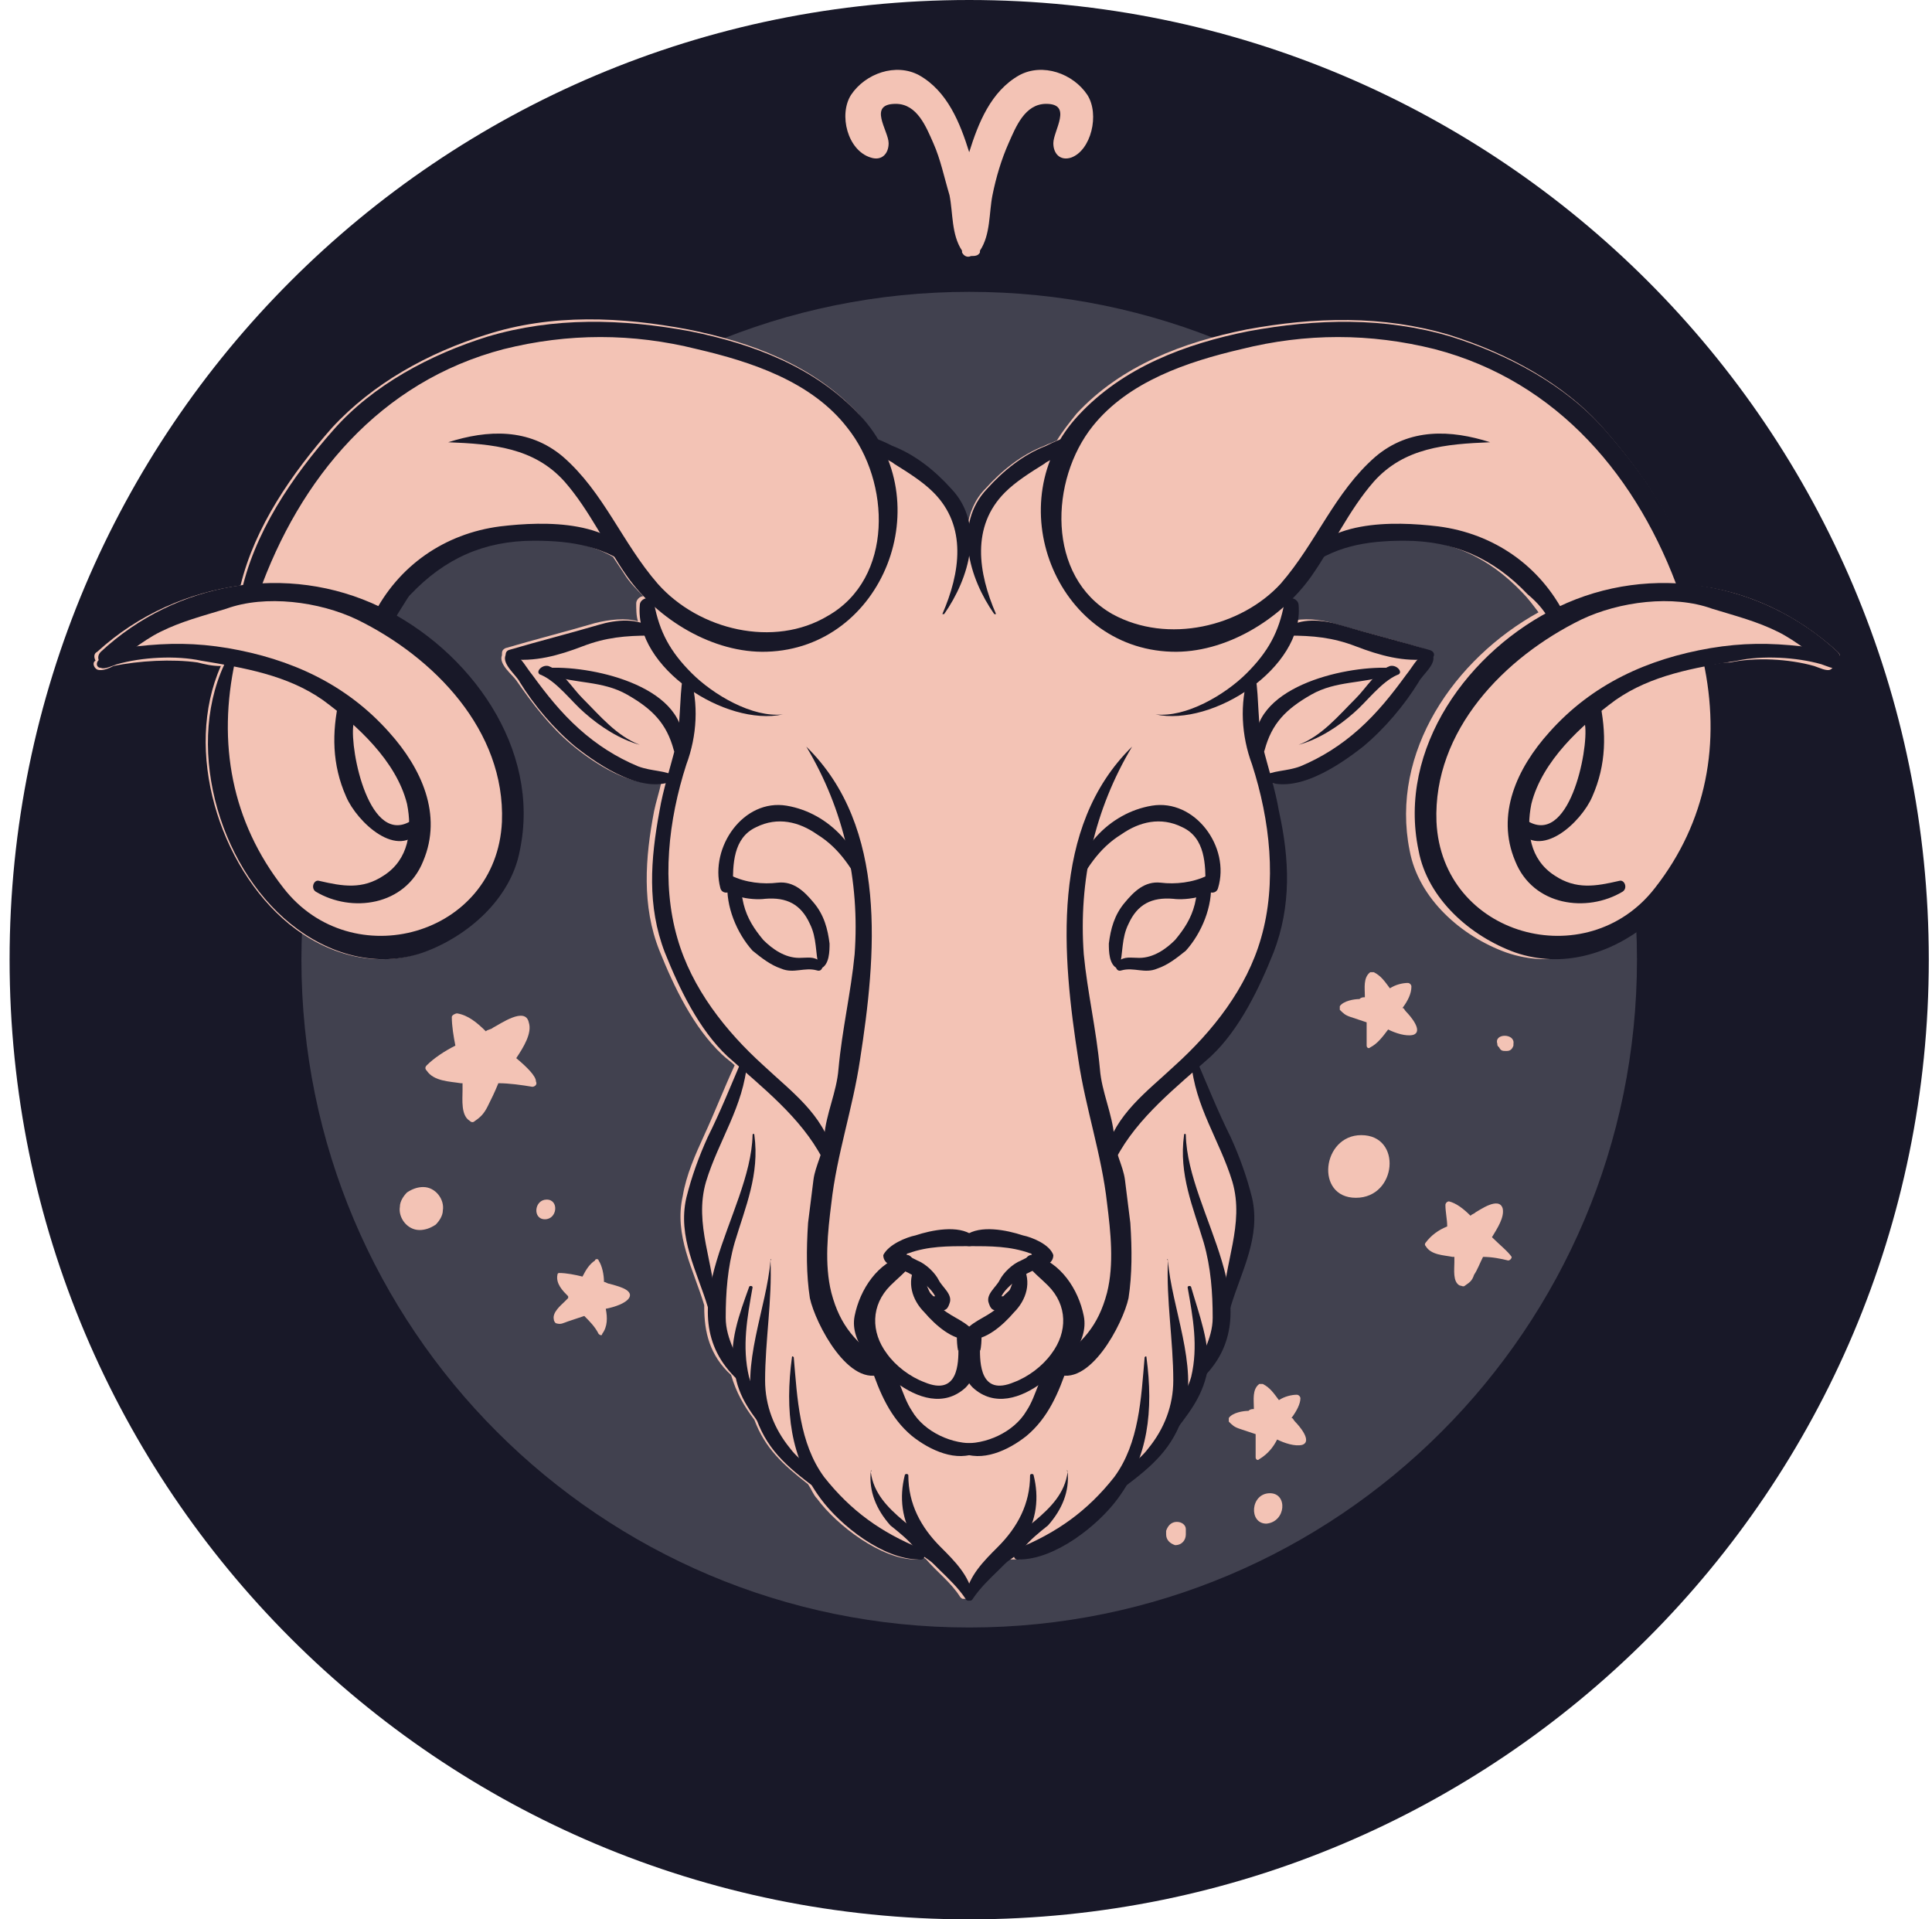 <svg width="151" height="150" viewBox="0 0 151 150" fill="none" xmlns="http://www.w3.org/2000/svg">
<path d="M150.75 75C150.75 33.582 117.168 0 75.75 0C34.332 0 0.75 33.582 0.75 75C0.75 116.418 34.332 150 75.75 150C117.168 150 150.75 116.418 150.75 75Z" fill="#181828"/>
<path d="M127.942 75C127.942 46.175 104.575 22.808 75.75 22.808C46.925 22.808 23.558 46.175 23.558 75C23.558 103.825 46.925 127.192 75.75 127.192C104.575 127.192 127.942 103.825 127.942 75Z" fill="#41414F"/>
<path d="M143.614 50.933C140.396 47.994 136.478 46.175 132.42 45.755C131.3 41.138 128.362 36.94 125.284 33.442C122.205 29.944 117.728 27.565 113.25 26.166C108.073 24.627 102.756 24.767 97.438 25.746C92.541 26.726 87.644 28.544 84.145 32.322C83.586 33.022 83.026 33.722 82.606 34.421C82.326 34.561 81.907 34.701 81.627 34.841C79.808 35.541 78.269 36.8 77.009 38.199C76.17 39.039 75.75 40.158 75.61 41.138C75.47 40.018 75.05 39.039 74.211 38.199C72.951 36.8 71.412 35.541 69.593 34.841C69.313 34.701 69.034 34.561 68.614 34.421C68.194 33.722 67.634 33.022 67.075 32.322C63.577 28.544 58.679 26.726 53.782 25.746C48.605 24.767 43.147 24.487 37.97 26.166C33.492 27.565 29.155 29.944 25.937 33.442C22.858 36.94 19.92 41.138 18.8 45.755C14.742 46.315 10.825 47.994 7.606 50.933C7.326 51.072 7.326 51.352 7.466 51.632C7.187 51.772 7.326 52.192 7.606 52.332C8.026 52.472 8.586 52.192 8.866 52.052C10.825 51.632 13.483 51.492 15.442 51.772C16.002 51.912 16.562 52.052 17.261 52.052C14.323 58.629 17.121 67.724 22.578 72.201C25.517 74.58 29.295 75.699 32.933 74.44C36.431 73.181 39.649 70.242 40.489 66.464C42.028 58.768 36.991 51.492 30.414 47.854C30.834 47.294 31.114 46.735 31.674 46.315C34.332 43.517 37.41 42.117 41.328 42.117C43.707 42.117 45.946 42.397 47.905 43.517C48.185 43.936 48.465 44.356 48.744 44.776C49.164 45.475 49.724 46.035 50.284 46.595C50.004 46.595 49.724 46.875 49.724 47.155C49.724 47.574 49.724 48.134 49.864 48.554C48.884 48.274 47.625 48.414 46.506 48.694C44.127 49.393 41.888 49.953 39.509 50.653C39.23 50.793 39.23 50.933 39.23 51.212C38.95 51.912 40.069 52.752 40.349 53.171C41.608 54.99 43.008 56.809 44.687 58.209C46.366 59.608 49.304 61.567 51.683 61.147C51.543 61.847 51.263 62.686 51.123 63.386C50.423 67.024 50.144 70.802 51.543 74.3C52.662 77.099 54.202 80.317 56.44 82.416C56.72 82.696 57.14 82.975 57.42 83.255C56.58 85.074 55.881 86.893 55.041 88.712C54.341 90.252 53.642 91.791 53.362 93.47C52.662 96.548 54.202 99.207 55.041 102.005V102.145C55.041 104.104 55.461 105.923 57.14 107.462C57.56 108.862 58.119 109.841 58.959 110.961C59.798 113.199 61.198 114.459 63.157 115.998C63.437 116.418 63.577 116.837 63.856 117.117C65.395 119.216 68.894 121.875 71.552 121.875C71.832 121.875 71.972 121.735 71.972 121.595C72.112 121.735 72.252 121.735 72.392 121.875C73.231 122.854 74.351 123.694 75.05 124.813C75.19 124.953 75.19 124.953 75.33 124.953C75.47 124.953 75.61 124.953 75.61 124.813C76.31 123.694 77.429 122.854 78.269 121.875C78.409 121.735 78.549 121.735 78.688 121.595C78.688 121.735 78.828 121.875 79.108 121.875C81.907 121.875 85.265 119.216 86.804 117.117C87.084 116.698 87.364 116.418 87.504 115.998C89.463 114.599 90.862 113.339 91.701 110.961C92.541 109.841 93.241 108.862 93.52 107.462C95.06 105.783 95.619 103.964 95.619 102.145C95.619 102.145 95.619 102.145 95.619 102.005C96.459 99.207 97.858 96.548 97.299 93.47C96.879 91.791 96.319 90.252 95.619 88.712C94.78 86.893 94.08 85.074 93.241 83.255C93.52 82.975 93.94 82.696 94.22 82.416C96.459 80.317 97.998 77.099 99.118 74.3C100.517 70.662 100.237 67.024 99.537 63.386C99.397 62.686 99.257 61.847 98.978 61.147C101.356 61.567 104.295 59.608 105.974 58.209C107.653 56.809 109.192 54.99 110.312 53.171C110.591 52.752 111.711 51.912 111.431 51.212C111.571 51.072 111.431 50.793 111.151 50.653C108.772 49.953 106.534 49.393 104.155 48.694C103.175 48.414 101.916 48.274 100.797 48.554C100.937 48.134 100.937 47.574 100.937 47.155C100.937 46.875 100.657 46.595 100.377 46.595C100.937 46.035 101.496 45.336 101.916 44.776C102.196 44.356 102.476 43.936 102.756 43.517C104.715 42.397 106.953 42.117 109.332 42.117C113.25 42.117 116.328 43.517 118.987 46.315C119.407 46.735 119.827 47.294 120.246 47.854C113.67 51.492 108.632 58.768 110.172 66.464C110.871 70.242 114.229 73.181 117.728 74.44C121.366 75.699 125.144 74.58 128.082 72.201C133.539 67.724 136.198 58.629 133.399 52.052C133.959 51.912 134.519 51.772 135.218 51.772C137.177 51.352 139.836 51.492 141.795 52.052C142.215 52.192 142.774 52.472 143.054 52.332C143.334 52.192 143.474 51.772 143.194 51.632C143.894 51.352 143.894 51.212 143.614 50.933Z" fill="#F3C3B5"/>
<path d="M83.586 34.142C82.886 34.282 82.326 34.561 81.767 34.841C79.948 35.541 78.409 36.8 77.149 38.199C74.491 40.998 75.75 45.196 77.709 47.994H77.849C76.45 44.776 75.89 41.138 78.549 38.479C79.388 37.64 80.507 36.94 81.627 36.24C81.767 36.101 82.326 35.821 83.026 35.541C83.026 35.121 83.306 34.561 83.586 34.142Z" fill="#181828"/>
<path d="M101.496 47.295C101.496 46.735 100.517 46.455 100.377 47.155C99.957 49.394 99.118 50.933 97.438 52.612C95.759 54.291 92.681 56.11 90.302 55.83C94.78 56.81 101.916 52.192 101.496 47.295Z" fill="#181828"/>
<path d="M99.957 63.386C99.677 61.707 99.118 60.028 98.698 58.349C98.278 56.53 98.418 54.711 98.138 52.892C98.138 52.612 97.718 52.472 97.578 52.752C96.879 54.991 97.019 57.509 97.858 59.748C99.257 64.086 99.817 68.983 98.558 73.321C97.438 77.239 94.78 80.597 91.841 83.256C89.603 85.355 87.224 87.034 86.384 90.112C86.244 90.672 86.944 90.951 87.224 90.532C88.903 87.314 91.981 84.935 94.64 82.556C96.879 80.457 98.418 77.239 99.537 74.44C100.937 70.802 100.797 67.164 99.957 63.386Z" fill="#181828"/>
<path d="M111.711 50.793C109.332 50.093 107.093 49.533 104.715 48.834C103.315 48.414 101.636 48.274 100.517 49.114C100.237 49.254 100.377 49.673 100.657 49.673C102.616 49.673 104.155 49.813 105.974 50.513C107.793 51.212 109.752 51.772 111.711 51.492C112.131 51.492 112.271 50.933 111.711 50.793Z" fill="#181828"/>
<path d="M111.991 51.213C111.851 50.933 111.431 50.933 111.291 51.073C110.591 51.633 110.451 52.052 109.892 52.752C108.772 54.291 107.653 55.69 106.254 56.95C104.854 58.209 103.315 59.188 101.636 59.888C100.517 60.308 99.537 60.168 98.558 60.728V60.868C101.076 62.267 104.575 59.888 106.534 58.349C108.213 56.95 109.752 55.131 110.871 53.312C111.151 52.752 112.271 51.912 111.991 51.213Z" fill="#181828"/>
<path d="M108.493 52.192C104.994 52.052 97.578 53.731 98.138 58.489C98.138 58.908 98.698 59.048 98.838 58.629C99.397 56.53 100.517 55.41 102.476 54.291C104.435 53.172 106.534 53.451 108.493 52.752C108.912 52.612 108.772 52.192 108.493 52.192Z" fill="#181828"/>
<path d="M108.632 52.052C107.513 52.472 106.813 53.731 105.974 54.571C104.575 55.97 103.315 57.509 101.496 58.209C103.035 57.789 104.575 56.81 105.834 55.69C106.813 54.851 107.933 53.311 109.192 52.752C109.752 52.612 109.192 51.912 108.632 52.052Z" fill="#181828"/>
<path d="M88.343 95.569C88.203 94.45 88.063 93.33 87.924 92.211C87.784 91.091 87.084 89.972 87.084 88.853C86.944 87.034 86.105 85.355 85.965 83.535C85.685 80.457 84.985 77.519 84.705 74.58C84.285 68.843 85.545 63.246 88.483 58.349C82.047 64.645 83.026 74.72 84.285 82.836C84.845 86.614 86.105 90.252 86.524 94.03C86.804 96.269 87.084 98.787 86.524 101.026C85.825 103.685 84.565 104.944 82.466 106.483C82.187 106.623 82.047 107.183 82.466 107.323C85.125 108.582 87.784 103.405 88.203 101.446C88.483 99.627 88.483 97.668 88.343 95.569Z" fill="#181828"/>
<path d="M90.022 62.966C86.664 63.526 84.006 66.464 83.726 69.823C83.726 69.823 83.866 69.963 83.866 69.823C84.845 68.004 85.825 66.324 87.644 65.205C89.043 64.225 90.722 63.806 92.401 64.645C94.22 65.485 94.22 67.584 94.22 69.263C94.22 69.823 95.06 69.963 95.2 69.403C96.179 66.184 93.381 62.407 90.022 62.966Z" fill="#181828"/>
<path d="M94.36 68.424C93.241 68.983 91.841 69.123 90.722 68.983C89.463 68.843 88.623 69.683 87.924 70.522C87.084 71.502 86.804 72.621 86.664 73.741C86.664 74.3 86.664 75.42 87.364 75.7C87.504 75.7 87.504 75.7 87.504 75.56C87.784 74.44 87.644 73.321 88.203 72.201C88.903 70.662 90.022 70.103 91.701 70.243C92.681 70.382 95.2 70.103 95.2 68.703C95.06 68.424 94.64 68.284 94.36 68.424Z" fill="#181828"/>
<path d="M94.64 68.983C94.64 68.564 94.08 68.424 93.94 68.843C93.66 69.403 93.52 69.963 93.381 70.662C93.101 71.782 92.541 72.621 91.841 73.461C91.142 74.16 90.162 74.86 89.043 74.86C88.343 74.86 87.924 74.72 87.364 75.14C87.084 75.42 87.224 75.98 87.644 75.84C88.623 75.56 89.463 76.119 90.442 75.7C91.282 75.42 91.981 74.86 92.681 74.3C93.94 72.901 94.78 70.802 94.64 68.983Z" fill="#181828"/>
<path d="M79.948 96.548C78.688 96.129 76.59 95.709 75.47 96.548C75.05 96.828 75.19 97.388 75.75 97.388C77.429 97.388 78.968 97.388 80.507 97.948C80.507 97.948 80.647 97.948 80.647 98.088C80.368 98.228 80.088 98.368 79.808 98.507C79.108 98.787 78.409 99.487 78.129 100.047C77.849 100.606 77.009 101.166 77.289 101.866C77.429 102.285 77.569 102.425 77.989 102.425C78.968 102.285 79.808 101.026 80.088 100.186C80.228 100.047 79.948 99.907 79.808 100.047C79.388 100.466 78.968 100.746 78.549 101.166L78.409 101.306H78.269C78.549 100.746 79.248 100.186 79.668 99.907C80.228 99.487 80.927 99.207 81.627 98.927C82.047 98.787 82.326 98.507 82.326 98.088C82.047 97.248 80.647 96.688 79.948 96.548Z" fill="#181828"/>
<path d="M79.948 98.927C79.808 98.787 79.528 98.787 79.388 98.927C79.248 100.187 78.968 101.026 78.129 102.006C77.429 102.845 76.17 103.125 75.47 103.965C75.19 104.244 75.33 104.664 75.75 104.664C77.009 104.804 78.409 103.545 79.248 102.565C80.228 101.586 80.647 100.187 79.948 98.927Z" fill="#181828"/>
<path d="M84.705 102.845C84.285 100.746 82.886 98.647 80.787 98.088C80.368 97.948 79.948 98.507 80.228 98.787C80.787 99.487 81.347 99.907 81.907 100.467C83.446 102.006 83.446 104.105 82.187 105.784C81.487 106.763 80.368 107.603 79.248 108.022C76.59 109.142 76.59 106.483 76.59 105.364C76.59 106.203 76.869 103.965 76.59 104.105C76.869 104.105 76.869 103.685 76.59 103.545H76.45C76.31 103.545 76.17 103.545 76.03 103.685C75.33 105.084 74.77 107.183 76.03 108.442C77.709 109.981 79.808 109.282 81.487 108.022C83.166 106.903 85.125 104.944 84.705 102.845Z" fill="#181828"/>
<path d="M82.326 106.343C81.207 107.323 81.067 109.002 80.228 110.261C79.248 111.94 77.009 112.92 75.19 112.78C74.77 112.78 74.631 113.339 75.05 113.479C76.73 114.319 78.828 113.339 80.228 112.22C81.907 110.821 82.746 108.862 83.446 106.763C83.446 106.343 82.746 106.063 82.326 106.343Z" fill="#181828"/>
<path d="M143.614 50.933C137.737 45.475 129.062 43.936 121.785 47.434C114.789 50.793 109.192 58.489 110.871 66.464C111.571 70.242 114.929 73.181 118.427 74.44C122.065 75.699 125.843 74.58 128.782 72.201C134.519 67.584 137.177 57.929 133.679 51.352C133.539 51.072 133.119 51.212 133.119 51.632C134.519 58.069 133.399 64.225 129.341 69.403C124.024 76.259 112.69 73.181 112.271 64.225C111.991 57.089 117.588 51.352 123.604 48.414C126.543 47.015 130.741 46.455 133.819 47.574C135.638 48.134 137.317 48.554 138.996 49.393C140.396 50.093 141.655 51.212 143.054 52.052C143.474 52.192 144.174 51.492 143.614 50.933Z" fill="#181828"/>
<path d="M143.614 51.493C143.054 51.353 141.795 50.513 140.815 50.513C138.297 50.233 136.198 50.233 133.679 50.653C128.782 51.493 124.444 53.452 121.086 57.23C118.567 60.028 116.888 63.666 118.427 67.304C119.826 70.802 124.024 71.362 126.823 69.683C127.243 69.403 126.963 68.704 126.543 68.843C124.724 69.263 123.185 69.543 121.506 68.424C119.547 67.164 119.267 64.925 119.687 62.827C120.526 59.468 123.604 56.67 126.263 54.711C129.062 52.752 132.42 52.192 135.778 51.633C137.737 51.213 140.396 51.353 142.354 51.912C142.774 52.052 143.334 52.332 143.614 52.192C144.034 52.192 144.034 51.633 143.614 51.493Z" fill="#181828"/>
<path d="M123.744 55.69C123.744 55.97 123.884 56.39 123.884 56.67C124.164 58.629 122.625 66.325 119.267 64.086C118.847 63.806 118.287 64.366 118.567 64.786C120.386 67.304 123.604 64.226 124.444 62.267C125.563 59.748 125.563 57.23 125.004 54.711C124.584 55.271 124.164 55.55 123.744 55.69Z" fill="#181828"/>
<path d="M121.226 48.694C121.646 48.554 122.065 48.414 122.345 48.134C120.386 44.217 116.748 41.698 112.41 41.138C108.912 40.718 103.315 40.578 101.496 44.356C101.356 44.636 101.636 44.776 101.776 44.636C104.155 42.677 106.813 42.258 109.752 42.258C113.67 42.258 116.748 43.657 119.407 46.455C120.246 47.155 120.806 47.855 121.226 48.694Z" fill="#181828"/>
<path d="M97.019 27.285C102.056 26.026 107.093 26.026 112.131 27.285C121.785 29.804 128.082 37.36 131.3 46.455C131.72 46.455 132.28 46.455 132.7 46.595C131.72 41.698 128.642 37.22 125.424 33.582C122.345 30.084 117.868 27.705 113.39 26.306C108.213 24.767 102.896 24.907 97.578 25.886C92.681 26.866 87.784 28.685 84.285 32.463C77.989 39.179 82.466 50.653 91.562 50.933C95.759 51.073 100.097 48.414 102.476 45.056C104.155 42.677 105.414 39.879 107.373 37.64C109.752 34.981 112.97 34.702 116.468 34.562C113.39 33.582 110.172 33.442 107.513 35.681C104.295 38.48 102.896 42.397 100.097 45.616C97.019 48.974 91.282 50.373 86.944 47.994C81.767 45.056 82.047 37.5 85.405 33.302C88.203 29.804 92.821 28.265 97.019 27.285Z" fill="#181828"/>
<path d="M80.787 115.299C80.787 115.159 80.507 115.159 80.507 115.299C80.507 117.537 79.528 119.356 77.989 120.896C76.869 122.015 75.75 123.134 75.47 124.674C75.47 125.093 75.89 125.233 76.03 124.953C77.149 123.274 78.968 122.155 79.948 120.476C81.067 118.797 81.207 116.978 80.787 115.299Z" fill="#181828"/>
<path d="M83.446 115.019C83.306 114.879 83.446 114.879 83.446 115.019C83.026 118.377 78.968 119.496 77.569 122.295C77.429 122.575 77.849 122.995 77.989 122.715C78.549 122.015 79.388 121.735 79.948 121.036C80.507 120.336 81.207 119.776 81.907 119.217C83.026 117.957 83.586 116.558 83.446 115.019Z" fill="#181828"/>
<path d="M89.603 106.063C89.603 105.923 89.463 106.063 89.463 106.063C89.183 109.282 89.043 112.78 87.084 115.438C84.985 118.097 82.606 119.776 79.528 121.035C79.108 121.175 79.108 122.015 79.668 121.875C82.466 121.875 85.825 119.216 87.364 117.118C89.743 113.899 90.162 110.261 89.603 106.063Z" fill="#181828"/>
<path d="M91.282 98.507C91.142 98.367 91.282 98.367 91.282 98.507C91.142 101.586 91.701 104.804 91.701 107.882C91.701 109.841 91.002 111.66 89.743 113.199C88.903 114.319 87.924 114.599 87.364 115.858C87.224 116.138 87.504 116.558 87.784 116.278C90.022 114.599 91.701 113.199 92.541 110.401C93.66 106.763 91.562 102.145 91.282 98.507Z" fill="#181828"/>
<path d="M93.101 100.606C93.101 100.466 92.821 100.466 92.821 100.606C93.241 102.985 93.66 105.224 93.101 107.602C92.681 109.142 91.422 110.401 91.002 111.94C90.862 112.22 91.282 112.36 91.562 112.22C92.821 110.541 93.94 109.282 94.36 107.183C94.64 105.084 93.66 102.565 93.101 100.606Z" fill="#181828"/>
<path d="M92.681 88.713C92.681 88.573 92.541 88.573 92.541 88.713C92.121 91.791 93.241 94.31 94.08 97.108C94.64 99.067 94.78 101.026 94.78 102.985C94.78 104.664 93.8 106.063 93.241 107.603C93.101 107.882 93.52 108.162 93.8 107.882C99.677 102.425 92.821 94.869 92.681 88.713Z" fill="#181828"/>
<path d="M97.858 93.61C97.438 91.931 96.879 90.392 96.179 88.853C95.2 86.894 94.36 84.795 93.52 82.836C93.381 82.696 93.101 82.696 93.101 82.976C93.381 86.474 95.34 89.132 96.319 92.351C97.299 95.709 95.619 98.787 95.619 102.006C95.619 102.285 96.179 102.425 96.179 102.146C97.019 99.347 98.558 96.688 97.858 93.61Z" fill="#181828"/>
<path d="M67.914 34.142C68.614 34.282 69.174 34.561 69.733 34.841C71.552 35.541 73.091 36.8 74.351 38.199C77.009 40.998 75.75 45.196 73.791 47.994H73.651C75.05 44.776 75.61 41.138 72.951 38.479C72.112 37.64 70.993 36.94 69.873 36.24C69.733 36.101 69.174 35.821 68.474 35.541C68.474 35.121 68.194 34.561 67.914 34.142Z" fill="#181828"/>
<path d="M50.004 47.295C50.004 46.735 50.983 46.455 51.123 47.155C51.543 49.394 52.383 50.933 54.062 52.612C55.741 54.291 58.819 56.11 61.198 55.83C56.72 56.81 49.584 52.192 50.004 47.295Z" fill="#181828"/>
<path d="M51.543 63.386C51.823 61.707 52.383 60.028 52.802 58.349C53.222 56.53 53.082 54.711 53.362 52.892C53.362 52.612 53.782 52.472 53.922 52.752C54.621 54.991 54.481 57.509 53.642 59.748C52.242 64.086 51.683 68.983 52.942 73.321C54.062 77.239 56.72 80.597 59.659 83.256C61.897 85.355 64.276 87.034 65.116 90.112C65.256 90.672 64.556 90.951 64.276 90.532C62.597 87.314 59.519 84.935 56.86 82.556C54.621 80.457 53.082 77.239 51.963 74.44C50.563 70.802 50.843 67.164 51.543 63.386Z" fill="#181828"/>
<path d="M39.789 50.793C42.168 50.093 44.407 49.533 46.785 48.834C48.185 48.414 49.864 48.274 50.983 49.114C51.263 49.254 51.123 49.673 50.843 49.673C48.884 49.673 47.345 49.813 45.526 50.513C43.707 51.212 41.748 51.772 39.789 51.492C39.509 51.492 39.369 50.933 39.789 50.793Z" fill="#181828"/>
<path d="M39.509 51.213C39.649 50.933 40.069 50.933 40.209 51.073C40.909 51.633 41.048 52.052 41.608 52.752C42.728 54.291 43.847 55.69 45.246 56.95C46.645 58.209 48.185 59.188 49.864 59.888C50.983 60.308 51.963 60.168 52.942 60.728V60.868C50.423 62.267 46.925 59.888 44.966 58.349C43.287 56.95 41.748 55.131 40.629 53.312C40.349 52.752 39.23 51.912 39.509 51.213Z" fill="#181828"/>
<path d="M43.008 52.192C46.506 52.052 53.922 53.731 53.362 58.489C53.362 58.908 52.802 59.048 52.662 58.629C52.103 56.53 50.983 55.41 49.024 54.291C47.065 53.172 44.966 53.451 43.008 52.752C42.588 52.612 42.728 52.192 43.008 52.192Z" fill="#181828"/>
<path d="M42.867 52.052C43.987 52.472 44.687 53.731 45.526 54.571C46.925 55.97 48.185 57.509 50.004 58.209C48.465 57.789 46.925 56.81 45.666 55.69C44.687 54.851 43.567 53.311 42.308 52.752C41.748 52.612 42.308 51.912 42.867 52.052Z" fill="#181828"/>
<path d="M63.157 95.569C63.297 94.45 63.437 93.33 63.577 92.211C63.716 91.091 64.416 89.972 64.416 88.853C64.556 87.034 65.395 85.355 65.535 83.535C65.815 80.457 66.515 77.519 66.795 74.58C67.215 68.843 65.955 63.246 63.017 58.349C69.453 64.645 68.474 74.72 67.215 82.836C66.655 86.614 65.395 90.252 64.976 94.03C64.696 96.269 64.416 98.787 64.976 101.026C65.675 103.685 66.935 104.944 69.034 106.483C69.313 106.623 69.453 107.183 69.034 107.323C66.375 108.582 63.716 103.405 63.297 101.446C63.017 99.627 63.017 97.668 63.157 95.569Z" fill="#181828"/>
<path d="M61.478 62.966C64.836 63.526 67.494 66.464 67.774 69.823C67.774 69.823 67.634 69.963 67.634 69.823C66.655 68.004 65.675 66.324 63.856 65.205C62.457 64.225 60.778 63.806 59.099 64.645C57.28 65.485 57.28 67.584 57.28 69.263C57.28 69.823 56.44 69.963 56.3 69.403C55.461 66.184 58.119 62.407 61.478 62.966Z" fill="#181828"/>
<path d="M57.14 68.424C58.259 68.983 59.659 69.123 60.778 68.983C62.037 68.843 62.877 69.683 63.577 70.522C64.416 71.502 64.696 72.621 64.836 73.741C64.836 74.3 64.836 75.42 64.136 75.7C63.996 75.7 63.996 75.7 63.996 75.56C63.716 74.44 63.856 73.321 63.297 72.201C62.597 70.662 61.478 70.103 59.798 70.243C58.819 70.382 56.3 70.103 56.3 68.703C56.44 68.424 56.86 68.284 57.14 68.424Z" fill="#181828"/>
<path d="M56.86 68.983C56.86 68.564 57.42 68.424 57.56 68.843C57.84 69.403 57.98 69.963 58.119 70.662C58.399 71.782 58.959 72.621 59.659 73.461C60.358 74.16 61.338 74.86 62.457 74.86C63.157 74.86 63.577 74.72 64.136 75.14C64.416 75.42 64.276 75.98 63.856 75.84C62.877 75.56 62.037 76.119 61.058 75.7C60.218 75.42 59.519 74.86 58.819 74.3C57.56 72.901 56.72 70.802 56.86 68.983Z" fill="#181828"/>
<path d="M71.552 96.548C72.812 96.129 74.91 95.709 76.03 96.548C76.45 96.828 76.31 97.388 75.75 97.388C74.071 97.388 72.532 97.388 70.993 97.948C70.993 97.948 70.853 97.948 70.853 98.088C71.132 98.228 71.412 98.368 71.692 98.507C72.392 98.787 73.091 99.487 73.371 100.047C73.651 100.606 74.491 101.166 74.211 101.866C74.071 102.285 73.931 102.425 73.511 102.425C72.532 102.285 71.692 101.026 71.272 100.186C71.132 100.047 71.412 99.907 71.552 100.047C71.972 100.466 72.392 100.746 72.812 101.166L72.951 101.306H73.091C72.812 100.746 72.112 100.186 71.692 99.907C71.132 99.487 70.433 99.207 69.733 98.927C69.313 98.787 69.034 98.507 69.034 98.088C69.453 97.248 70.853 96.688 71.552 96.548Z" fill="#181828"/>
<path d="M71.552 98.927C71.692 98.787 71.972 98.787 72.112 98.927C72.252 100.187 72.532 101.026 73.371 102.006C74.071 102.845 75.33 103.125 76.03 103.965C76.31 104.244 76.17 104.664 75.75 104.664C74.491 104.804 73.091 103.545 72.252 102.565C71.272 101.586 70.853 100.187 71.552 98.927Z" fill="#181828"/>
<path d="M66.795 102.845C67.215 100.746 68.614 98.647 70.713 98.088C71.132 97.948 71.552 98.507 71.272 98.787C70.713 99.487 70.153 99.907 69.593 100.467C68.054 102.006 68.054 104.105 69.313 105.784C70.013 106.763 71.132 107.603 72.252 108.022C74.91 109.142 74.91 106.483 74.91 105.364C74.91 106.203 74.631 103.965 74.91 104.105C74.631 104.105 74.631 103.685 74.91 103.545H75.05C75.19 103.545 75.33 103.545 75.47 103.685C76.17 105.084 76.73 107.183 75.47 108.442C73.791 109.981 71.692 109.282 70.013 108.022C68.474 106.903 66.375 104.944 66.795 102.845Z" fill="#181828"/>
<path d="M69.174 106.343C70.293 107.323 70.433 109.002 71.272 110.261C72.252 111.94 74.491 112.92 76.31 112.78C76.73 112.78 76.869 113.339 76.45 113.479C74.77 114.319 72.672 113.339 71.272 112.22C69.593 110.821 68.754 108.862 68.054 106.763C68.054 106.343 68.754 106.063 69.174 106.343Z" fill="#181828"/>
<path d="M7.886 50.933C13.763 45.475 22.438 43.936 29.715 47.434C36.711 50.793 42.308 58.489 40.629 66.464C39.929 70.242 36.571 73.181 33.073 74.44C29.435 75.699 25.657 74.58 22.718 72.201C16.981 67.584 14.323 57.929 17.821 51.352C17.961 51.072 18.381 51.212 18.381 51.632C16.981 58.069 18.101 64.225 22.159 69.403C27.476 76.259 38.81 73.181 39.23 64.225C39.509 57.089 33.912 51.352 27.895 48.414C24.957 47.015 20.759 46.455 17.681 47.574C15.862 48.134 14.183 48.554 12.504 49.393C11.104 50.093 9.845 51.212 8.446 52.052C8.026 52.192 7.327 51.492 7.886 50.933Z" fill="#181828"/>
<path d="M7.886 51.493C8.446 51.353 9.705 50.513 10.685 50.513C13.203 50.233 15.302 50.233 17.821 50.653C22.718 51.493 27.056 53.452 30.414 57.23C32.933 60.028 34.612 63.666 33.073 67.304C31.674 70.802 27.476 71.362 24.677 69.683C24.258 69.403 24.537 68.704 24.957 68.843C26.776 69.263 28.315 69.543 29.994 68.424C31.953 67.164 32.233 64.925 31.813 62.827C30.974 59.468 27.895 56.67 25.237 54.711C22.438 52.752 19.08 52.192 15.722 51.633C13.763 51.213 11.104 51.353 9.146 51.912C8.726 52.052 8.166 52.332 7.886 52.192C7.466 52.192 7.466 51.633 7.886 51.493Z" fill="#181828"/>
<path d="M27.756 55.69C27.756 55.97 27.616 56.39 27.616 56.67C27.336 58.629 28.875 66.325 32.233 64.086C32.653 63.806 33.213 64.366 32.933 64.786C31.114 67.304 27.895 64.226 27.056 62.267C25.937 59.748 25.937 57.23 26.496 54.711C26.916 55.271 27.336 55.55 27.756 55.69Z" fill="#181828"/>
<path d="M30.274 48.694C29.855 48.554 29.435 48.414 29.155 48.134C31.114 44.217 34.752 41.698 39.09 41.138C42.588 40.718 48.185 40.578 50.004 44.356C50.144 44.636 49.864 44.776 49.724 44.636C47.345 42.677 44.687 42.258 41.748 42.258C37.83 42.258 34.752 43.657 32.093 46.455C31.254 47.155 30.694 47.855 30.274 48.694Z" fill="#181828"/>
<path d="M54.481 27.285C49.444 26.026 44.407 26.026 39.369 27.285C29.715 29.804 23.418 37.36 20.2 46.455C19.78 46.455 19.22 46.455 18.8 46.595C19.78 41.698 22.858 37.22 26.076 33.582C29.155 30.084 33.633 27.705 38.11 26.306C43.287 24.767 48.605 24.907 53.922 25.886C58.819 26.866 63.716 28.685 67.215 32.463C73.511 39.179 69.034 50.653 59.938 50.933C55.741 51.073 51.403 48.414 49.024 45.056C47.345 42.677 46.086 39.879 44.127 37.64C41.748 34.981 38.53 34.702 35.032 34.562C38.11 33.582 41.328 33.442 43.987 35.681C47.205 38.48 48.605 42.397 51.403 45.616C54.621 49.254 60.498 50.653 64.696 48.134C69.873 45.196 69.593 37.64 66.235 33.442C63.437 29.804 58.679 28.265 54.481 27.285Z" fill="#181828"/>
<path d="M70.713 115.299C70.713 115.159 70.993 115.159 70.993 115.299C70.993 117.537 71.972 119.356 73.511 120.896C74.631 122.015 75.75 123.134 76.03 124.674C76.03 125.093 75.61 125.233 75.47 124.953C74.351 123.274 72.532 122.155 71.552 120.476C70.433 118.797 70.293 116.978 70.713 115.299Z" fill="#181828"/>
<path d="M68.054 115.019C68.054 114.879 68.194 114.879 68.054 115.019C68.474 118.377 72.532 119.496 73.931 122.295C74.071 122.575 73.651 122.995 73.511 122.715C72.951 122.015 72.112 121.735 71.552 121.036C70.993 120.336 70.293 119.776 69.593 119.217C68.474 117.957 67.914 116.558 68.054 115.019Z" fill="#181828"/>
<path d="M61.897 106.063C61.897 105.923 62.037 106.063 62.037 106.063C62.317 109.282 62.457 112.78 64.416 115.438C66.515 118.097 68.894 119.776 71.972 121.035C72.392 121.175 72.392 122.015 71.832 121.875C69.034 121.875 65.675 119.216 64.136 117.118C61.758 113.899 61.338 110.261 61.897 106.063Z" fill="#181828"/>
<path d="M60.218 98.507C60.218 98.367 60.358 98.367 60.218 98.507C60.358 101.586 59.798 104.804 59.798 107.882C59.798 109.841 60.498 111.66 61.758 113.199C62.597 114.319 63.577 114.599 64.136 115.858C64.276 116.138 63.996 116.558 63.716 116.278C61.478 114.599 59.798 113.199 58.959 110.401C57.84 106.763 59.938 102.145 60.218 98.507Z" fill="#181828"/>
<path d="M58.539 100.606C58.539 100.466 58.819 100.466 58.819 100.606C58.399 102.985 57.98 105.224 58.539 107.602C58.959 109.142 60.218 110.401 60.638 111.94C60.778 112.22 60.358 112.36 60.078 112.22C58.819 110.541 57.7 109.282 57.42 107.183C56.86 105.084 57.84 102.565 58.539 100.606Z" fill="#181828"/>
<path d="M58.819 88.713C58.819 88.573 58.959 88.573 58.959 88.713C59.379 91.791 58.259 94.31 57.42 97.108C56.86 99.067 56.72 101.026 56.72 102.985C56.72 104.664 57.7 106.063 58.259 107.603C58.399 107.882 57.98 108.162 57.7 107.882C51.823 102.425 58.679 94.869 58.819 88.713Z" fill="#181828"/>
<path d="M53.642 93.61C54.062 91.931 54.621 90.392 55.321 88.853C56.3 86.894 57.14 84.795 57.98 82.836C58.119 82.696 58.399 82.696 58.399 82.976C58.119 86.474 56.16 89.132 55.181 92.351C54.202 95.709 55.881 98.787 55.881 102.006C55.881 102.285 55.321 102.425 55.321 102.146C54.481 99.347 52.942 96.688 53.642 93.61Z" fill="#181828"/>
<path d="M40.349 82.696C40.909 81.857 41.608 80.737 41.328 79.898C41.048 78.638 39.09 80.038 38.53 80.317C38.39 80.457 38.11 80.457 37.97 80.597C37.27 79.898 36.571 79.338 35.731 79.198C35.591 79.198 35.312 79.338 35.312 79.478C35.312 80.177 35.452 81.017 35.591 81.717C34.752 82.136 33.912 82.696 33.353 83.256C33.213 83.396 33.213 83.536 33.353 83.676C33.912 84.515 35.172 84.515 36.011 84.655H36.151C36.151 84.795 36.151 85.075 36.151 85.215C36.151 85.914 36.011 87.174 36.711 87.594C36.851 87.733 36.991 87.733 37.131 87.594C37.55 87.314 37.83 87.034 38.11 86.474C38.39 85.914 38.67 85.355 38.95 84.655C39.789 84.655 40.769 84.795 41.608 84.935C41.748 84.935 42.028 84.795 41.888 84.515C41.888 84.095 41.188 83.396 40.349 82.696Z" fill="#F3C3B5"/>
<path d="M116.608 96.689C117.028 95.989 117.588 95.15 117.448 94.45C117.168 93.47 115.629 94.59 115.349 94.73C115.209 94.87 115.069 94.87 114.929 95.01C114.369 94.45 113.81 94.03 113.25 93.89C113.11 93.89 112.97 94.03 112.97 94.17C112.97 94.73 113.11 95.289 113.11 95.849C112.41 96.129 111.851 96.549 111.431 97.108C111.431 97.108 111.291 97.248 111.431 97.388C111.851 98.088 112.83 98.088 113.53 98.228H113.67C113.67 98.368 113.67 98.508 113.67 98.648C113.67 99.207 113.53 100.187 114.09 100.467C114.23 100.467 114.369 100.607 114.509 100.467C114.929 100.187 115.069 100.047 115.209 99.627C115.489 99.207 115.629 98.787 115.909 98.228C116.608 98.228 117.308 98.368 117.868 98.508C118.007 98.508 118.147 98.368 118.147 98.228C117.868 97.808 117.168 97.248 116.608 96.689Z" fill="#F3C3B5"/>
<path d="M47.345 102.285C48.045 102.145 48.884 101.865 49.164 101.446C49.584 100.746 48.045 100.466 47.625 100.326C47.485 100.326 47.345 100.186 47.205 100.186C47.205 99.627 47.065 98.927 46.785 98.507C46.785 98.367 46.506 98.367 46.506 98.507C46.086 98.787 45.806 99.207 45.526 99.767C44.966 99.627 44.267 99.487 43.707 99.487C43.567 99.487 43.567 99.627 43.567 99.627C43.427 100.326 43.987 100.886 44.407 101.306C44.407 101.306 44.407 101.306 44.407 101.446C44.267 101.586 44.267 101.586 44.127 101.726C43.847 102.005 43.147 102.565 43.287 103.125C43.287 103.265 43.427 103.405 43.427 103.405C43.847 103.545 43.987 103.405 44.407 103.265C44.827 103.125 45.246 102.985 45.666 102.845C46.086 103.265 46.506 103.685 46.785 104.244C46.925 104.384 47.065 104.384 47.065 104.244C47.485 103.685 47.485 102.985 47.345 102.285Z" fill="#F3C3B5"/>
<path d="M99.817 112.5C100.377 112.78 101.216 113.06 101.776 112.92C102.616 112.64 101.496 111.381 101.216 111.101C101.076 110.961 101.076 110.821 100.937 110.821C101.356 110.261 101.636 109.702 101.636 109.282C101.636 109.142 101.496 109.002 101.356 109.002C100.937 109.002 100.377 109.142 99.957 109.422C99.537 108.862 99.257 108.442 98.698 108.162C98.698 108.162 98.558 108.162 98.418 108.162C97.858 108.582 97.998 109.422 97.998 109.981C97.998 109.981 97.998 109.981 97.998 110.121C97.858 110.121 97.718 110.121 97.578 110.261C97.159 110.261 96.319 110.401 96.039 110.821C96.039 110.961 96.039 111.101 96.039 111.101C96.319 111.381 96.459 111.521 96.879 111.66C97.299 111.8 97.718 111.94 98.138 112.08C98.138 112.64 98.138 113.34 98.138 113.899C98.138 114.039 98.278 114.179 98.418 114.039C99.118 113.619 99.537 113.06 99.817 112.5Z" fill="#F3C3B5"/>
<path d="M108.493 80.457C109.052 80.737 109.892 81.017 110.451 80.877C111.291 80.597 110.172 79.338 109.892 79.058C109.752 78.918 109.752 78.778 109.612 78.778C110.032 78.218 110.312 77.659 110.312 77.099C110.312 76.959 110.172 76.819 110.032 76.819C109.612 76.819 109.052 76.959 108.632 77.239C108.213 76.679 107.933 76.259 107.373 75.98C107.373 75.98 107.233 75.98 107.093 75.98C106.534 76.399 106.673 77.239 106.673 77.799C106.673 77.799 106.673 77.799 106.673 77.938C106.534 77.938 106.394 77.938 106.254 78.078C105.834 78.078 104.994 78.218 104.715 78.638C104.715 78.778 104.715 78.918 104.715 78.918C104.994 79.198 105.134 79.338 105.554 79.478C105.974 79.618 106.394 79.757 106.813 79.897C106.813 80.457 106.813 81.157 106.813 81.716C106.813 81.856 106.953 81.996 107.093 81.856C107.653 81.576 108.073 81.017 108.493 80.457Z" fill="#F3C3B5"/>
<path d="M33.073 92.77C32.653 92.77 32.233 92.91 31.813 93.19C31.534 93.47 31.254 93.89 31.254 94.31C31.114 95.149 31.813 96.129 32.793 96.129C33.213 96.129 33.633 95.989 34.052 95.709C34.332 95.429 34.612 95.009 34.612 94.59C34.752 93.75 34.052 92.77 33.073 92.77Z" fill="#F3C3B5"/>
<path d="M42.728 93.75C41.748 93.75 41.608 95.289 42.588 95.289C43.567 95.289 43.707 93.75 42.728 93.75Z" fill="#F3C3B5"/>
<path d="M117.028 81.577C117.028 81.717 117.028 81.717 117.168 81.856C117.308 82.136 117.448 82.136 117.728 82.136C117.868 82.136 118.147 82.136 118.287 81.717V81.577C118.427 80.737 116.748 80.737 117.028 81.577Z" fill="#F3C3B5"/>
<path d="M106.394 88.713C103.315 88.713 102.756 93.61 105.974 93.61C109.192 93.61 109.612 88.713 106.394 88.713Z" fill="#F3C3B5"/>
<path d="M99.257 116.698C97.718 116.698 97.578 119.076 98.978 119.076C100.517 118.936 100.657 116.698 99.257 116.698Z" fill="#F3C3B5"/>
<path d="M92.681 119.496C92.681 119.216 92.401 118.937 91.981 118.937C91.562 118.937 91.282 119.216 91.142 119.636C91.142 119.776 91.142 119.776 91.142 119.916C91.142 120.336 91.422 120.616 91.841 120.756C92.401 120.756 92.681 120.336 92.681 119.916V119.496Z" fill="#F3C3B5"/>
<path d="M84.985 7.416C83.866 5.737 81.487 4.897 79.668 5.877C77.429 7.136 76.45 9.655 75.75 11.894C75.05 9.655 74.071 7.136 71.832 5.877C70.013 4.897 67.634 5.737 66.515 7.416C65.535 8.955 66.235 11.754 68.054 12.313C68.894 12.593 69.453 12.034 69.453 11.194C69.453 10.214 67.774 8.116 70.013 8.116C71.692 8.116 72.392 9.935 72.951 11.194C73.511 12.453 73.791 13.853 74.211 15.252C74.491 16.651 74.351 18.33 75.19 19.59C75.19 19.59 75.19 19.59 75.19 19.729C75.33 20.009 75.61 20.149 75.89 20.009C76.17 20.009 76.45 20.009 76.59 19.729C76.59 19.729 76.59 19.729 76.59 19.59C77.429 18.33 77.289 16.651 77.569 15.252C77.849 13.853 78.269 12.453 78.828 11.194C79.388 9.935 80.088 8.116 81.767 8.116C83.866 8.116 82.326 10.214 82.326 11.194C82.326 12.034 82.886 12.593 83.726 12.313C85.265 11.754 85.965 8.955 84.985 7.416Z" fill="#F3C3B5"/>
</svg>
